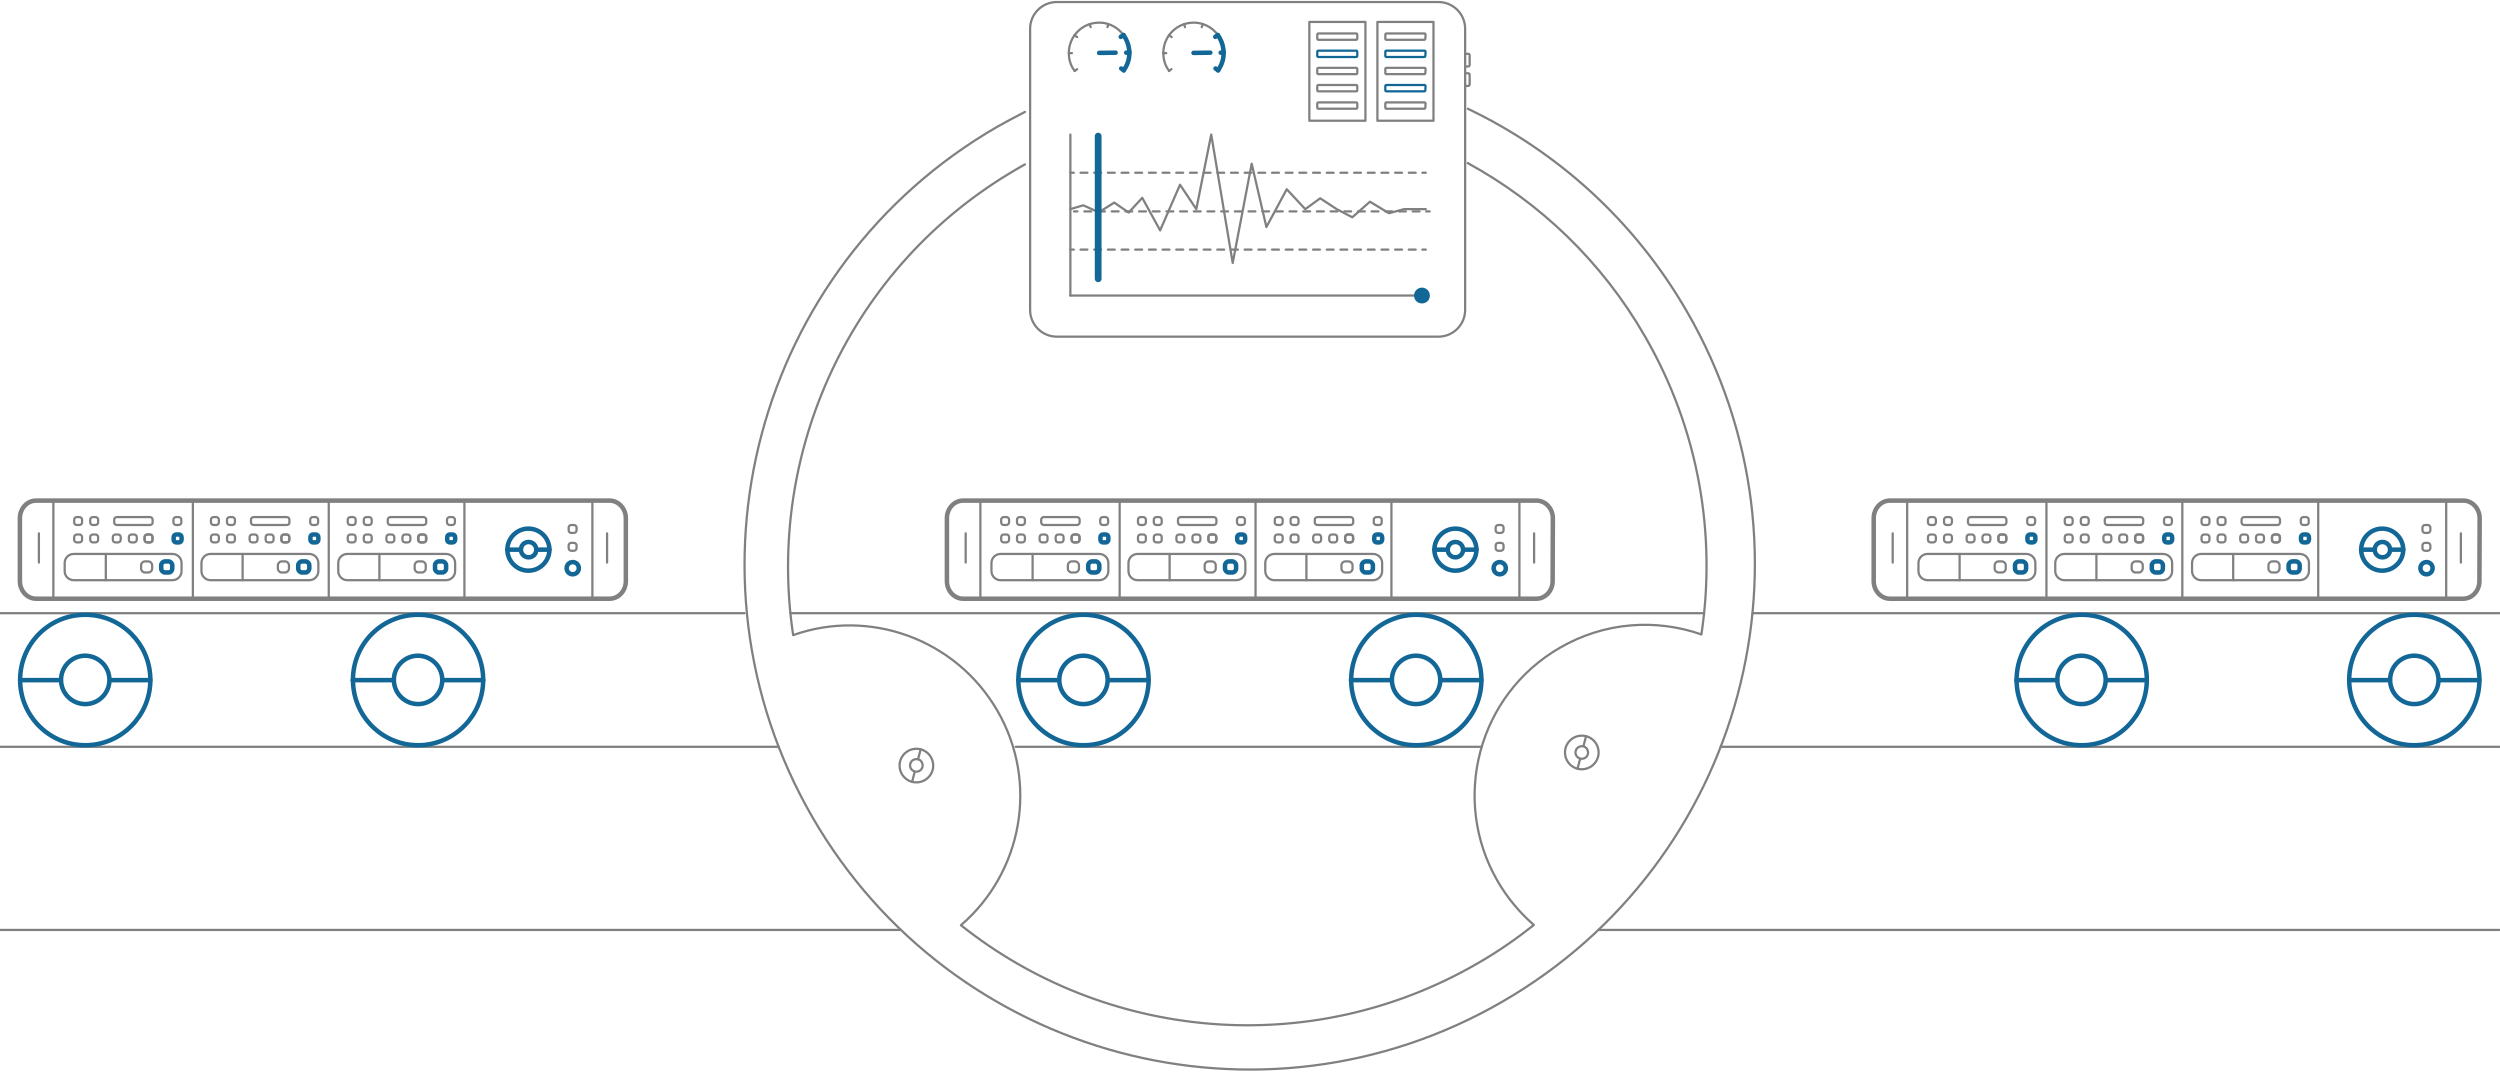 <?xml version="1.0" encoding="utf-8"?>
<!-- Generator: Adobe Illustrator 24.3.0, SVG Export Plug-In . SVG Version: 6.00 Build 0)  -->
<svg version="1.1" id="Layer_1" xmlns="http://www.w3.org/2000/svg" xmlns:xlink="http://www.w3.org/1999/xlink" x="0px" y="0px"
	 viewBox="0 0 1105.7 474" style="enable-background:new 0 0 1105.7 474;" xml:space="preserve">
<style type="text/css">
	.provisioning0{fill:none;stroke:#808080;stroke-linecap:round;stroke-linejoin:round;stroke-miterlimit:10;}
	.provisioning1{fill:none;stroke:#126797;stroke-width:2;stroke-linecap:round;stroke-linejoin:round;stroke-miterlimit:10;}
	.provisioning2{fill:none;stroke:#808080;stroke-width:2;stroke-linecap:round;stroke-linejoin:round;stroke-miterlimit:10;}
	.provisioning3{fill:none;stroke:#126797;stroke-linecap:round;stroke-linejoin:round;stroke-miterlimit:10;}
	.provisioning4{fill:none;stroke:#808080;stroke-linecap:round;stroke-linejoin:round;}
	.provisioning5{fill:none;stroke:#808080;stroke-linecap:round;stroke-linejoin:round;stroke-dasharray:3.025,3.025;}
	.provisioning6{fill:#126797;}
	.provisioning7{fill:none;stroke:#126797;stroke-width:3;stroke-linecap:round;stroke-linejoin:round;stroke-miterlimit:10;}
</style>
<path class="provisioning0" d="M775.1,271.2h330.4 M349.6,271.2h404.1 M0,271.2h329.3 M761,330.3h344.5 M449.2,330.3h206 M0,330.3h344.4
	 M707,411.3h398.5 M0,411.3h397.9"/>
<g>
	<path id="svg-concept" class="provisioning1" d="M66.5,300.7c0,15.9-12.9,28.9-28.8,28.9S8.9,316.7,8.9,300.7s12.9-28.8,28.8-28.8
		S66.5,284.8,66.5,300.7z"/>
	<path id="svg-concept" class="provisioning1" d="M48.4,300.7c0,5.9-4.8,10.7-10.7,10.7S27,306.6,27,300.7S31.8,290,37.7,290
		C43.6,290.1,48.4,294.8,48.4,300.7z M66.5,300.8H48.4 M27,300.8H8.9"/>
	
		<animateTransform  accumulate="none" additive="replace" attributeName="transform" begin="0s" calcMode="linear" dur="1s" fill="remove" from="0 37 301" repeatCount="indefinite" restart="always" to="360 38 301" type="rotate">
		</animateTransform>
</g>
<g>
	<path id="svg-concept" class="provisioning1" d="M213.7,300.7c0,15.9-12.9,28.9-28.8,28.9s-28.8-12.9-28.8-28.9s12.9-28.8,28.8-28.8
		S213.7,284.8,213.7,300.7z"/>
	<path id="svg-concept" class="provisioning1" d="M195.6,300.7c0,5.9-4.8,10.7-10.7,10.7s-10.7-4.8-10.7-10.7S179,290,184.9,290
		C190.8,290.1,195.6,294.8,195.6,300.7L195.6,300.7z M213.7,300.8h-18.1 M174.2,300.8H156"/>
	
		<animateTransform  accumulate="none" additive="replace" attributeName="transform" begin="0s" calcMode="linear" dur="1s" fill="remove" from="0 185 301" repeatCount="indefinite" restart="always" to="360 185 301" type="rotate">
		</animateTransform>
</g>
<g>
	<path id="svg-concept" class="provisioning1" d="M508,300.7c0,15.9-12.9,28.9-28.8,28.9s-28.8-12.9-28.8-28.9s12.9-28.8,28.8-28.8
		S508,284.8,508,300.7z"/>
	<path id="svg-concept" class="provisioning1" d="M489.9,300.7c0,5.9-4.8,10.7-10.7,10.7c-5.9,0-10.7-4.8-10.7-10.7s4.8-10.7,10.7-10.7
		C485.1,290.1,489.9,294.8,489.9,300.7z M508,300.8h-18.1 M468.5,300.8h-18.1"/>
	
		<animateTransform  accumulate="none" additive="replace" attributeName="transform" begin="0.5s" calcMode="linear" dur="1s" fill="remove" from="0 479 301" repeatCount="indefinite" restart="always" to="360 479 301" type="rotate">
		</animateTransform>
</g>
<g>
	<path id="svg-concept" class="provisioning1" d="M655.2,300.7c0,15.9-12.9,28.9-28.8,28.9s-28.8-12.9-28.8-28.9s12.9-28.8,28.8-28.8
		C642.2,271.9,655.2,284.8,655.2,300.7z"/>
	<path id="svg-concept" class="provisioning1" d="M637,300.7c0,5.9-4.8,10.7-10.7,10.7s-10.7-4.8-10.7-10.7s4.8-10.7,10.7-10.7
		C632.2,290.1,637,294.8,637,300.7z M655.2,300.8H637 M615.6,300.8h-18.1"/>
	
		<animateTransform  accumulate="none" additive="replace" attributeName="transform" begin="0.5s" calcMode="linear" dur="1s" fill="remove" from="0 626 301" repeatCount="indefinite" restart="always" to="360 626 301" type="rotate">
		</animateTransform>
</g>
<g>
	<path id="svg-concept" class="provisioning1" d="M949.5,300.7c0,15.9-12.9,28.9-28.8,28.9s-28.8-12.9-28.8-28.9s12.9-28.8,28.8-28.8
		S949.5,284.8,949.5,300.7z"/>
	<path id="svg-concept" class="provisioning1" d="M931.3,300.7c0,5.9-4.8,10.7-10.7,10.7s-10.7-4.8-10.7-10.7s4.8-10.7,10.7-10.7
		C926.6,290.1,931.3,294.8,931.3,300.7z M949.5,300.8h-18.2 M910,300.8h-18.2"/>
	
		<animateTransform  accumulate="none" additive="replace" attributeName="transform" begin="0.5s" calcMode="linear" dur="1s" fill="remove" from="0 921 301" repeatCount="indefinite" restart="always" to="360 921 301" type="rotate">
		</animateTransform>
</g>
<g>
	<path id="svg-concept" class="provisioning1" d="M1096.6,300.7c0,15.9-12.9,28.9-28.8,28.9s-28.8-12.9-28.8-28.9s12.9-28.8,28.8-28.8
		S1096.6,284.8,1096.6,300.7z"/>
	<path id="svg-concept" class="provisioning1" d="M1078.5,300.7c0,5.9-4.8,10.7-10.7,10.7c-5.9,0-10.7-4.8-10.7-10.7s4.8-10.7,10.7-10.7
		C1073.7,290.1,1078.5,294.8,1078.5,300.7z M1096.6,300.8h-18.1 M1057.1,300.8H1039"/>
	
		<animateTransform  accumulate="none" additive="replace" attributeName="transform" begin="0.5s" calcMode="linear" dur="1s" fill="remove" from="0 1068 301" repeatCount="indefinite" restart="always" to="360 1068 301" type="rotate">
		</animateTransform>
</g>
<g>
	<path class="provisioning2" d="M686.7,257c0,4.3-3.2,7.8-7.2,7.8H426c-4,0-7.2-3.5-7.2-7.8v-27.8c0-4.3,3.2-7.8,7.2-7.8h253.6
		c3.9,0,7.2,3.5,7.2,7.8L686.7,257L686.7,257z"/>
	<path id="svg-concept" class="provisioning1" d="M489,239.9h-1.1c-0.7,0-1.2-0.5-1.2-1.2v-1.1c0-0.7,0.5-1.2,1.2-1.2h1.1
		c0.7,0,1.2,0.5,1.2,1.2v1.1C490.2,239.4,489.7,239.9,489,239.9z M484.5,253.2H483c-0.9,0-1.7-0.8-1.7-1.7V250
		c0-0.9,0.8-1.7,1.7-1.7h1.5c0.9,0,1.7,0.8,1.7,1.7v1.5C486.2,252.4,485.4,253.2,484.5,253.2z M549.5,239.9h-1.1
		c-0.7,0-1.2-0.5-1.2-1.2v-1.1c0-0.7,0.5-1.2,1.2-1.2h1.1c0.7,0,1.2,0.5,1.2,1.2v1.1C550.8,239.4,550.2,239.9,549.5,239.9z
		 M545,253.2h-1.5c-0.9,0-1.7-0.8-1.7-1.7V250c0-0.9,0.8-1.7,1.7-1.7h1.5c0.9,0,1.7,0.8,1.7,1.7v1.5
		C546.7,252.4,545.9,253.2,545,253.2z M610,239.9h-1c-0.7,0-1.2-0.5-1.2-1.2v-1.1c0-0.7,0.5-1.2,1.2-1.2h1.1c0.7,0,1.2,0.5,1.2,1.2
		v1.1C611.3,239.4,610.7,239.9,610,239.9z M605.5,253.2H604c-0.9,0-1.7-0.8-1.7-1.7V250c0-0.9,0.8-1.7,1.7-1.7h1.5
		c0.9,0,1.7,0.8,1.7,1.7v1.5C607.2,252.4,606.4,253.2,605.5,253.2z M653,243.1c0,5.1-4.2,9.3-9.3,9.3s-9.3-4.2-9.3-9.3
		s4.2-9.3,9.3-9.3S653,238,653,243.1z"/>
	<path id="svg-concept" class="provisioning1" d="M647.1,243.1c0,1.9-1.5,3.4-3.4,3.4s-3.4-1.5-3.4-3.4s1.5-3.4,3.4-3.4
		S647.1,241.2,647.1,243.1z M653,243.1h-5.9 M640.2,243.1h-5.8"/>
	<path class="provisioning0" d="M433.6,221.4v43.3 M672,221.4v43.4 M486.2,256.6h-43.7c-2.2,0-4-1.8-4-4V249c0-2.2,1.8-4,4-4h43.7
		c2.2,0,4,1.8,4,4v3.6C490.2,254.8,488.4,256.6,486.2,256.6z M445,239.9h-1c-0.7,0-1.2-0.5-1.2-1.2v-1.1c0-0.7,0.5-1.2,1.2-1.2h1.1
		c0.7,0,1.2,0.5,1.2,1.2v1.1C446.3,239.4,445.7,239.9,445,239.9L445,239.9z M452.1,239.9H451c-0.7,0-1.2-0.5-1.2-1.2v-1.1
		c0-0.7,0.5-1.2,1.2-1.2h1.1c0.7,0,1.2,0.5,1.2,1.2v1.1C453.3,239.4,452.8,239.9,452.1,239.9z M462.1,239.9H461
		c-0.7,0-1.2-0.5-1.2-1.2v-1.1c0-0.7,0.5-1.2,1.2-1.2h1.1c0.7,0,1.2,0.5,1.2,1.2v1.1C463.3,239.4,462.8,239.9,462.1,239.9z
		 M445,232.2h-1c-0.7,0-1.2-0.5-1.2-1.2v-1.1c0-0.7,0.5-1.2,1.2-1.2h1.1c0.7,0,1.2,0.5,1.2,1.2v1.1
		C446.3,231.7,445.7,232.2,445,232.2L445,232.2z M452.1,232.2H451c-0.7,0-1.2-0.5-1.2-1.2v-1.1c0-0.7,0.5-1.2,1.2-1.2h1.1
		c0.7,0,1.2,0.5,1.2,1.2v1.1C453.3,231.7,452.8,232.2,452.1,232.2z M488.9,232.2h-1.1c-0.7,0-1.2-0.5-1.2-1.2v-1.1
		c0-0.7,0.5-1.2,1.2-1.2h1.1c0.7,0,1.2,0.5,1.2,1.2v1.1C490.2,231.7,489.6,232.2,488.9,232.2z M469.2,239.9h-1.1
		c-0.7,0-1.2-0.5-1.2-1.2v-1.1c0-0.7,0.5-1.2,1.2-1.2h1.1c0.7,0,1.2,0.5,1.2,1.2v1.1C470.4,239.4,469.9,239.9,469.2,239.9z
		 M476.2,239.9h-1.1c-0.7,0-1.2-0.5-1.2-1.2v-1.1c0-0.7,0.5-1.2,1.2-1.2h1.1c0.7,0,1.2,0.5,1.2,1.2v1.1
		C477.4,239.4,476.8,239.9,476.2,239.9z"/>
	<path class="provisioning0" d="M476.3,239.9h-1.1c-0.7,0-1.2-0.5-1.2-1.2v-1.1c0-0.7,0.5-1.2,1.2-1.2h1.1c0.7,0,1.2,0.5,1.2,1.2v1.1
		C477.5,239.4,476.9,239.9,476.3,239.9z M476.3,232.2h-14.6c-0.7,0-1.2-0.5-1.2-1.2v-1.1c0-0.7,0.5-1.2,1.2-1.2h14.6
		c0.7,0,1.2,0.5,1.2,1.2v1.1C477.5,231.7,476.9,232.2,476.3,232.2z M456.7,245v11.6 M475.5,253.2H474c-0.9,0-1.7-0.8-1.7-1.7V250
		c0-0.9,0.8-1.7,1.7-1.7h1.5c0.9,0,1.7,0.8,1.7,1.7v1.5C477.2,252.4,476.4,253.2,475.5,253.2z M546.8,256.6h-43.7c-2.2,0-4-1.8-4-4
		V249c0-2.2,1.8-4,4-4h43.7c2.2,0,4,1.8,4,4v3.6C550.8,254.8,549,256.6,546.8,256.6z M505.6,239.9h-1.1c-0.7,0-1.2-0.5-1.2-1.2v-1.1
		c0-0.7,0.5-1.2,1.2-1.2h1.1c0.7,0,1.2,0.5,1.2,1.2v1.1C506.8,239.4,506.2,239.9,505.6,239.9z M512.6,239.9h-1.1
		c-0.7,0-1.2-0.5-1.2-1.2v-1.1c0-0.7,0.5-1.2,1.2-1.2h1.1c0.7,0,1.2,0.5,1.2,1.2v1.1C513.9,239.4,513.3,239.9,512.6,239.9z
		 M522.6,239.9h-1.1c-0.7,0-1.2-0.5-1.2-1.2v-1.1c0-0.7,0.5-1.2,1.2-1.2h1.1c0.7,0,1.2,0.5,1.2,1.2v1.1
		C523.8,239.4,523.3,239.9,522.6,239.9z M505.6,232.2h-1.1c-0.7,0-1.2-0.5-1.2-1.2v-1.1c0-0.7,0.5-1.2,1.2-1.2h1.1
		c0.7,0,1.2,0.5,1.2,1.2v1.1C506.8,231.7,506.2,232.2,505.6,232.2z M512.6,232.2h-1.1c-0.7,0-1.2-0.5-1.2-1.2v-1.1
		c0-0.7,0.5-1.2,1.2-1.2h1.1c0.7,0,1.2,0.5,1.2,1.2v1.1C513.9,231.7,513.3,232.2,512.6,232.2z M549.4,232.2h-1.1
		c-0.7,0-1.2-0.5-1.2-1.2v-1.1c0-0.7,0.5-1.2,1.2-1.2h1.1c0.7,0,1.2,0.5,1.2,1.2v1.1C550.7,231.7,550.1,232.2,549.4,232.2z
		 M529.7,239.9h-1.1c-0.7,0-1.2-0.5-1.2-1.2v-1.1c0-0.7,0.5-1.2,1.2-1.2h1.1c0.7,0,1.2,0.5,1.2,1.2v1.1
		C530.9,239.4,530.4,239.9,529.7,239.9z M536.7,239.9h-1.1c-0.7,0-1.2-0.5-1.2-1.2v-1.1c0-0.7,0.5-1.2,1.2-1.2h1.1
		c0.7,0,1.2,0.5,1.2,1.2v1.1C537.9,239.4,537.3,239.9,536.7,239.9z"/>
	<path class="provisioning0" d="M536.8,239.9h-1.1c-0.7,0-1.2-0.5-1.2-1.2v-1.1c0-0.7,0.5-1.2,1.2-1.2h1.1c0.7,0,1.2,0.5,1.2,1.2v1.1
		C538,239.4,537.5,239.9,536.8,239.9z M536.8,232.2h-14.6c-0.7,0-1.2-0.5-1.2-1.2v-1.1c0-0.7,0.5-1.2,1.2-1.2h14.6
		c0.7,0,1.2,0.5,1.2,1.2v1.1C538,231.7,537.5,232.2,536.8,232.2z M517.3,245v11.6 M536,253.2h-1.5c-0.9,0-1.7-0.8-1.7-1.7V250
		c0-0.9,0.8-1.7,1.7-1.7h1.5c0.9,0,1.7,0.8,1.7,1.7v1.5C537.7,252.4,536.9,253.2,536,253.2z M607.3,256.6h-43.7c-2.2,0-4-1.8-4-4
		V249c0-2.2,1.8-4,4-4h43.7c2.2,0,4,1.8,4,4v3.6C611.3,254.8,609.5,256.6,607.3,256.6z M566.1,239.9H565c-0.7,0-1.2-0.5-1.2-1.2
		v-1.1c0-0.7,0.5-1.2,1.2-1.2h1.1c0.7,0,1.2,0.5,1.2,1.2v1.1C567.3,239.4,566.7,239.9,566.1,239.9z M573.1,239.9H572
		c-0.7,0-1.2-0.5-1.2-1.2v-1.1c0-0.7,0.5-1.2,1.2-1.2h1.1c0.7,0,1.2,0.5,1.2,1.2v1.1C574.4,239.4,573.8,239.9,573.1,239.9z
		 M583.1,239.9H582c-0.7,0-1.2-0.5-1.2-1.2v-1.1c0-0.7,0.5-1.2,1.2-1.2h1.1c0.7,0,1.2,0.5,1.2,1.2v1.1
		C584.3,239.4,583.8,239.9,583.1,239.9z M566.1,232.2H565c-0.7,0-1.2-0.5-1.2-1.2v-1.1c0-0.7,0.5-1.2,1.2-1.2h1.1
		c0.7,0,1.2,0.5,1.2,1.2v1.1C567.3,231.7,566.7,232.2,566.1,232.2z M573.1,232.2H572c-0.7,0-1.2-0.5-1.2-1.2v-1.1
		c0-0.7,0.5-1.2,1.2-1.2h1.1c0.7,0,1.2,0.5,1.2,1.2v1.1C574.4,231.7,573.8,232.2,573.1,232.2z M609.9,232.2h-1.1
		c-0.7,0-1.2-0.5-1.2-1.2v-1.1c0-0.7,0.5-1.2,1.2-1.2h1.1c0.7,0,1.2,0.5,1.2,1.2v1.1C611.2,231.7,610.6,232.2,609.9,232.2z
		 M590.2,239.9h-1.1c-0.7,0-1.2-0.5-1.2-1.2v-1.1c0-0.7,0.5-1.2,1.2-1.2h1.1c0.7,0,1.2,0.5,1.2,1.2v1.1
		C591.4,239.4,590.9,239.9,590.2,239.9z M597.2,239.9h-1.1c-0.7,0-1.2-0.5-1.2-1.2v-1.1c0-0.7,0.5-1.2,1.2-1.2h1.1
		c0.7,0,1.2,0.5,1.2,1.2v1.1C598.4,239.4,597.8,239.9,597.2,239.9z"/>
	<path class="provisioning0" d="M597.3,239.9h-1.1c-0.7,0-1.2-0.5-1.2-1.2v-1.1c0-0.7,0.5-1.2,1.2-1.2h1.1c0.7,0,1.2,0.5,1.2,1.2v1.1
		C598.5,239.4,598,239.9,597.3,239.9z"/>
	<path id="svg-concept" class="provisioning1" d="M666,251.3c0,1.5-1.2,2.7-2.7,2.7s-2.7-1.2-2.7-2.7s1.2-2.7,2.7-2.7
		C664.7,248.6,666,249.8,666,251.3z"/>
	<path class="provisioning0" d="M663.8,243.6h-1.1c-0.7,0-1.2-0.5-1.2-1.2v-1.1c0-0.7,0.5-1.2,1.2-1.2h1.1c0.7,0,1.2,0.5,1.2,1.2v1.1
		C665,243,664.4,243.6,663.8,243.6z M663.8,235.7h-1.1c-0.7,0-1.2-0.5-1.2-1.2v-1.1c0-0.7,0.5-1.2,1.2-1.2h1.1
		c0.7,0,1.2,0.5,1.2,1.2v1.1C665,235.2,664.4,235.7,663.8,235.7z M597.3,232.2h-14.6c-0.7,0-1.2-0.5-1.2-1.2v-1.1
		c0-0.7,0.5-1.2,1.2-1.2h14.6c0.7,0,1.2,0.5,1.2,1.2v1.1C598.5,231.7,598,232.2,597.3,232.2z M577.8,245v11.6 M596.5,253.2H595
		c-0.9,0-1.7-0.8-1.7-1.7V250c0-0.9,0.8-1.7,1.7-1.7h1.5c0.9,0,1.7,0.8,1.7,1.7v1.5C598.2,252.4,597.4,253.2,596.5,253.2z
		 M495.2,221.4v43.4 M427.1,235.9v12.9 M678.5,235.9v12.9 M555.3,221.4v43.4 M615.4,221.4v43.4"/>
	<g>
		<path class="provisioning2" d="M1096.6,257c0,4.3-3.2,7.8-7.2,7.8H835.9c-4,0-7.2-3.5-7.2-7.8v-27.8c0-4.3,3.2-7.8,7.2-7.8h253.6
			c3.9,0,7.2,3.5,7.2,7.8L1096.6,257L1096.6,257z"/>
		<path id="svg-concept" class="provisioning1" d="M899,239.9h-1.1c-0.7,0-1.2-0.5-1.2-1.2v-1.1c0-0.7,0.5-1.2,1.2-1.2h1.1
			c0.7,0,1.2,0.5,1.2,1.2v1.1C900.2,239.4,899.6,239.9,899,239.9z M894.4,253.2h-1.5c-0.9,0-1.7-0.8-1.7-1.7V250
			c0-0.9,0.8-1.7,1.7-1.7h1.5c0.9,0,1.7,0.8,1.7,1.7v1.5C896.1,252.4,895.4,253.2,894.4,253.2z M959.5,239.9h-1.1
			c-0.7,0-1.2-0.5-1.2-1.2v-1.1c0-0.7,0.5-1.2,1.2-1.2h1.1c0.7,0,1.2,0.5,1.2,1.2v1.1C960.7,239.4,960.1,239.9,959.5,239.9z
			 M954.9,253.2h-1.5c-0.9,0-1.7-0.8-1.7-1.7V250c0-0.9,0.8-1.7,1.7-1.7h1.5c0.9,0,1.7,0.8,1.7,1.7v1.5
			C956.6,252.4,955.9,253.2,954.9,253.2z M1020,239.9h-1.1c-0.7,0-1.2-0.5-1.2-1.2v-1.1c0-0.7,0.5-1.2,1.2-1.2h1.1
			c0.7,0,1.2,0.5,1.2,1.2v1.1C1021.2,239.4,1020.7,239.9,1020,239.9z M1015.4,253.2h-1.5c-0.9,0-1.7-0.8-1.7-1.7V250
			c0-0.9,0.8-1.7,1.7-1.7h1.5c0.9,0,1.7,0.8,1.7,1.7v1.5C1017.1,252.4,1016.4,253.2,1015.4,253.2z M1062.9,243.1
			c0,5.1-4.2,9.3-9.3,9.3c-5.1,0-9.3-4.2-9.3-9.3s4.2-9.3,9.3-9.3C1058.7,233.8,1062.9,238,1062.9,243.1z"/>
		<path id="svg-concept" class="provisioning1" d="M1057.1,243.1c0,1.9-1.5,3.4-3.4,3.4s-3.4-1.5-3.4-3.4s1.5-3.4,3.4-3.4
			C1055.5,239.7,1057.1,241.2,1057.1,243.1z M1062.9,243.1h-5.8 M1050.2,243.1h-5.9"/>
		<path class="provisioning0" d="M843.5,221.4v43.3 M1081.9,221.4v43.4 M896.2,256.6h-43.7c-2.2,0-4-1.8-4-4V249c0-2.2,1.8-4,4-4h43.7
			c2.2,0,4,1.8,4,4v3.6C900.2,254.8,898.4,256.6,896.2,256.6z M855,239.9h-1.1c-0.7,0-1.2-0.5-1.2-1.2v-1.1c0-0.7,0.5-1.2,1.2-1.2
			h1.1c0.7,0,1.2,0.5,1.2,1.2v1.1C856.2,239.4,855.7,239.9,855,239.9z M862.1,239.9H861c-0.7,0-1.2-0.5-1.2-1.2v-1.1
			c0-0.7,0.5-1.2,1.2-1.2h1.1c0.7,0,1.2,0.5,1.2,1.2v1.1C863.3,239.4,862.7,239.9,862.1,239.9z M872,239.9h-1
			c-0.7,0-1.2-0.5-1.2-1.2v-1.1c0-0.7,0.5-1.2,1.2-1.2h1.1c0.7,0,1.2,0.5,1.2,1.2v1.1C873.3,239.4,872.7,239.9,872,239.9z
			 M855,232.2h-1.1c-0.7,0-1.2-0.5-1.2-1.2v-1.1c0-0.7,0.5-1.2,1.2-1.2h1.1c0.7,0,1.2,0.5,1.2,1.2v1.1
			C856.2,231.7,855.7,232.2,855,232.2z M862.1,232.2H861c-0.7,0-1.2-0.5-1.2-1.2v-1.1c0-0.7,0.5-1.2,1.2-1.2h1.1
			c0.7,0,1.2,0.5,1.2,1.2v1.1C863.3,231.7,862.7,232.2,862.1,232.2z M898.9,232.2h-1.1c-0.7,0-1.2-0.5-1.2-1.2v-1.1
			c0-0.7,0.5-1.2,1.2-1.2h1.1c0.7,0,1.2,0.5,1.2,1.2v1.1C900.1,231.7,899.5,232.2,898.9,232.2z M879.1,239.9H878
			c-0.7,0-1.2-0.5-1.2-1.2v-1.1c0-0.7,0.5-1.2,1.2-1.2h1.1c0.7,0,1.2,0.5,1.2,1.2v1.1C880.3,239.4,879.8,239.9,879.1,239.9z
			 M886.1,239.9H885c-0.7,0-1.2-0.5-1.2-1.2v-1.1c0-0.7,0.5-1.2,1.2-1.2h1.1c0.7,0,1.2,0.5,1.2,1.2v1.1
			C887.3,239.4,886.8,239.9,886.1,239.9z"/>
		<path class="provisioning0" d="M886.2,239.9h-1.1c-0.7,0-1.2-0.5-1.2-1.2v-1.1c0-0.7,0.5-1.2,1.2-1.2h1.1c0.7,0,1.2,0.5,1.2,1.2v1.1
			C887.4,239.4,886.9,239.9,886.2,239.9z M886.2,232.2h-14.6c-0.7,0-1.2-0.5-1.2-1.2v-1.1c0-0.7,0.5-1.2,1.2-1.2h14.6
			c0.7,0,1.2,0.5,1.2,1.2v1.1C887.4,231.7,886.9,232.2,886.2,232.2z M866.7,245v11.6 M885.4,253.2h-1.5c-0.9,0-1.7-0.8-1.7-1.7V250
			c0-0.9,0.8-1.7,1.7-1.7h1.5c0.9,0,1.7,0.8,1.7,1.7v1.5C887.1,252.4,886.4,253.2,885.4,253.2z M956.7,256.6H913c-2.2,0-4-1.8-4-4
			V249c0-2.2,1.8-4,4-4h43.7c2.2,0,4,1.8,4,4v3.6C960.7,254.8,958.9,256.6,956.7,256.6z M915.5,239.9h-1.1c-0.7,0-1.2-0.5-1.2-1.2
			v-1.1c0-0.7,0.5-1.2,1.2-1.2h1.1c0.7,0,1.2,0.5,1.2,1.2v1.1C916.7,239.4,916.2,239.9,915.5,239.9z M922.6,239.9h-1.1
			c-0.7,0-1.2-0.5-1.2-1.2v-1.1c0-0.7,0.5-1.2,1.2-1.2h1.1c0.7,0,1.2,0.5,1.2,1.2v1.1C923.8,239.4,923.2,239.9,922.6,239.9z
			 M932.6,239.9h-1.1c-0.7,0-1.2-0.5-1.2-1.2v-1.1c0-0.7,0.5-1.2,1.2-1.2h1.1c0.7,0,1.2,0.5,1.2,1.2v1.1
			C933.8,239.4,933.2,239.9,932.6,239.9z M915.5,232.2h-1.1c-0.7,0-1.2-0.5-1.2-1.2v-1.1c0-0.7,0.5-1.2,1.2-1.2h1.1
			c0.7,0,1.2,0.5,1.2,1.2v1.1C916.7,231.7,916.2,232.2,915.5,232.2z M922.6,232.2h-1.1c-0.7,0-1.2-0.5-1.2-1.2v-1.1
			c0-0.7,0.5-1.2,1.2-1.2h1.1c0.7,0,1.2,0.5,1.2,1.2v1.1C923.8,231.7,923.2,232.2,922.6,232.2z M959.4,232.2h-1.1
			c-0.7,0-1.2-0.5-1.2-1.2v-1.1c0-0.7,0.5-1.2,1.2-1.2h1.1c0.7,0,1.2,0.5,1.2,1.2v1.1C960.6,231.7,960,232.2,959.4,232.2z
			 M939.6,239.9h-1.1c-0.7,0-1.2-0.5-1.2-1.2v-1.1c0-0.7,0.5-1.2,1.2-1.2h1.1c0.7,0,1.2,0.5,1.2,1.2v1.1
			C940.9,239.4,940.3,239.9,939.6,239.9z M946.6,239.9h-1.1c-0.7,0-1.2-0.5-1.2-1.2v-1.1c0-0.7,0.5-1.2,1.2-1.2h1.1
			c0.7,0,1.2,0.5,1.2,1.2v1.1C947.8,239.4,947.3,239.9,946.6,239.9z"/>
		<path class="provisioning0" d="M946.7,239.9h-1.1c-0.7,0-1.2-0.5-1.2-1.2v-1.1c0-0.7,0.5-1.2,1.2-1.2h1.1c0.7,0,1.2,0.5,1.2,1.2v1.1
			C947.9,239.4,947.4,239.9,946.7,239.9z M946.7,232.2h-14.6c-0.7,0-1.2-0.5-1.2-1.2v-1.1c0-0.7,0.5-1.2,1.2-1.2h14.6
			c0.7,0,1.2,0.5,1.2,1.2v1.1C947.9,231.7,947.4,232.2,946.7,232.2z M927.2,245v11.6 M946,253.2h-1.5c-0.9,0-1.7-0.8-1.7-1.7V250
			c0-0.9,0.8-1.7,1.7-1.7h1.5c0.9,0,1.7,0.8,1.7,1.7v1.5C947.6,252.4,946.9,253.2,946,253.2z M1017.2,256.6h-43.7c-2.2,0-4-1.8-4-4
			V249c0-2.2,1.8-4,4-4h43.7c2.2,0,4,1.8,4,4v3.6C1021.2,254.8,1019.4,256.6,1017.2,256.6z M976,239.9h-1.1c-0.7,0-1.2-0.5-1.2-1.2
			v-1.1c0-0.7,0.5-1.2,1.2-1.2h1.1c0.7,0,1.2,0.5,1.2,1.2v1.1C977.2,239.4,976.7,239.9,976,239.9z M983.1,239.9H982
			c-0.7,0-1.2-0.5-1.2-1.2v-1.1c0-0.7,0.5-1.2,1.2-1.2h1.1c0.7,0,1.2,0.5,1.2,1.2v1.1C984.3,239.4,983.8,239.9,983.1,239.9z
			 M993.1,239.9H992c-0.7,0-1.2-0.5-1.2-1.2v-1.1c0-0.7,0.5-1.2,1.2-1.2h1.1c0.7,0,1.2,0.5,1.2,1.2v1.1
			C994.3,239.4,993.7,239.9,993.1,239.9z M976,232.2h-1.1c-0.7,0-1.2-0.5-1.2-1.2v-1.1c0-0.7,0.5-1.2,1.2-1.2h1.1
			c0.7,0,1.2,0.5,1.2,1.2v1.1C977.2,231.7,976.7,232.2,976,232.2z M983.1,232.2H982c-0.7,0-1.2-0.5-1.2-1.2v-1.1
			c0-0.7,0.5-1.2,1.2-1.2h1.1c0.7,0,1.2,0.5,1.2,1.2v1.1C984.3,231.7,983.8,232.2,983.1,232.2z M1019.9,232.2h-1.1
			c-0.7,0-1.2-0.5-1.2-1.2v-1.1c0-0.7,0.5-1.2,1.2-1.2h1.1c0.7,0,1.2,0.5,1.2,1.2v1.1C1021.1,231.7,1020.6,232.2,1019.9,232.2z
			 M1000.1,239.9H999c-0.7,0-1.2-0.5-1.2-1.2v-1.1c0-0.7,0.5-1.2,1.2-1.2h1.1c0.7,0,1.2,0.5,1.2,1.2v1.1
			C1001.4,239.4,1000.8,239.9,1000.1,239.9z M1007.1,239.9h-1.1c-0.7,0-1.2-0.5-1.2-1.2v-1.1c0-0.7,0.5-1.2,1.2-1.2h1.1
			c0.7,0,1.2,0.5,1.2,1.2v1.1C1008.3,239.4,1007.8,239.9,1007.1,239.9z"/>
		<path class="provisioning0" d="M1007.2,239.9h-1.1c-0.7,0-1.2-0.5-1.2-1.2v-1.1c0-0.7,0.5-1.2,1.2-1.2h1.1c0.7,0,1.2,0.5,1.2,1.2v1.1
			C1008.4,239.4,1007.9,239.9,1007.2,239.9z"/>
		<path id="svg-concept" class="provisioning1" d="M1075.9,251.3c0,1.5-1.2,2.7-2.7,2.7s-2.7-1.2-2.7-2.7s1.2-2.7,2.7-2.7
			S1075.9,249.8,1075.9,251.3z"/>
		<path class="provisioning0" d="M1073.7,243.6h-1.1c-0.7,0-1.2-0.5-1.2-1.2v-1.1c0-0.7,0.5-1.2,1.2-1.2h1.1c0.7,0,1.2,0.5,1.2,1.2v1.1
			C1074.9,243,1074.4,243.6,1073.7,243.6z M1073.7,235.7h-1.1c-0.7,0-1.2-0.5-1.2-1.2v-1.1c0-0.7,0.5-1.2,1.2-1.2h1.1
			c0.7,0,1.2,0.5,1.2,1.2v1.1C1074.9,235.2,1074.4,235.7,1073.7,235.7z M1007.2,232.2h-14.6c-0.7,0-1.2-0.5-1.2-1.2v-1.1
			c0-0.7,0.5-1.2,1.2-1.2h14.6c0.7,0,1.2,0.5,1.2,1.2v1.1C1008.4,231.7,1007.9,232.2,1007.2,232.2z M987.7,245v11.6 M1006.5,253.2
			h-1.5c-0.9,0-1.7-0.8-1.7-1.7V250c0-0.9,0.8-1.7,1.7-1.7h1.5c0.9,0,1.7,0.8,1.7,1.7v1.5C1008.1,252.4,1007.4,253.2,1006.5,253.2z
			 M905.1,221.4v43.4 M837.1,235.9v12.9 M1088.4,235.9v12.9 M965.2,221.4v43.4 M1025.3,221.4v43.4"/>
	</g>
	<g>
		<path class="provisioning2" d="M276.8,257c0,4.3-3.2,7.8-7.2,7.8H16c-4,0-7.2-3.5-7.2-7.8v-27.8c0-4.3,3.2-7.8,7.2-7.8h253.6
			c3.9,0,7.2,3.5,7.2,7.8L276.8,257L276.8,257z"/>
		<path id="svg-concept" class="provisioning1" d="M79.1,239.9H78c-0.7,0-1.2-0.5-1.2-1.2v-1.1c0-0.7,0.5-1.2,1.2-1.2h1.1
			c0.7,0,1.2,0.5,1.2,1.2v1.1C80.3,239.4,79.8,239.9,79.1,239.9z M74.6,253.2H73c-0.9,0-1.7-0.8-1.7-1.7V250c0-0.9,0.8-1.7,1.7-1.7
			h1.5c0.9,0,1.7,0.8,1.7,1.7v1.5C76.2,252.4,75.5,253.2,74.6,253.2z M139.6,239.9h-1.1c-0.7,0-1.2-0.5-1.2-1.2v-1.1
			c0-0.7,0.5-1.2,1.2-1.2h1.1c0.7,0,1.2,0.5,1.2,1.2v1.1C140.8,239.4,140.3,239.9,139.6,239.9z M135.1,253.2h-1.5
			c-0.9,0-1.7-0.8-1.7-1.7V250c0-0.9,0.8-1.7,1.7-1.7h1.5c0.9,0,1.7,0.8,1.7,1.7v1.5C136.7,252.4,136,253.2,135.1,253.2z
			 M200.1,239.9H199c-0.7,0-1.2-0.5-1.2-1.2v-1.1c0-0.7,0.5-1.2,1.2-1.2h1.1c0.7,0,1.2,0.5,1.2,1.2v1.1
			C201.3,239.4,200.8,239.9,200.1,239.9z M195.6,253.2h-1.5c-0.9,0-1.7-0.8-1.7-1.7V250c0-0.9,0.8-1.7,1.7-1.7h1.5
			c0.9,0,1.7,0.8,1.7,1.7v1.5C197.3,252.4,196.5,253.2,195.6,253.2z M243,243.1c0,5.1-4.2,9.3-9.3,9.3s-9.3-4.2-9.3-9.3
			s4.2-9.3,9.3-9.3C238.9,233.8,243,238,243,243.1z"/>
		<path id="svg-concept" class="provisioning1" d="M237.2,243.1c0,1.9-1.5,3.4-3.4,3.4s-3.4-1.5-3.4-3.4s1.5-3.4,3.4-3.4
			C235.6,239.7,237.2,241.2,237.2,243.1z M243,243.1h-5.8 M230.3,243.1h-5.9"/>
		<path class="provisioning0" d="M23.6,221.4v43.3 M262,221.4v43.4 M76.3,256.6H32.6c-2.2,0-4-1.8-4-4V249c0-2.2,1.8-4,4-4h43.7
			c2.2,0,4,1.8,4,4v3.6C80.3,254.8,78.5,256.6,76.3,256.6z M35.1,239.9H34c-0.7,0-1.2-0.5-1.2-1.2v-1.1c0-0.7,0.5-1.2,1.2-1.2h1.1
			c0.7,0,1.2,0.5,1.2,1.2v1.1C36.3,239.4,35.8,239.9,35.1,239.9z M42.2,239.9h-1.1c-0.7,0-1.2-0.5-1.2-1.2v-1.1
			c0-0.7,0.5-1.2,1.2-1.2h1.1c0.7,0,1.2,0.5,1.2,1.2v1.1C43.4,239.4,42.9,239.9,42.2,239.9z M52.2,239.9h-1.1
			c-0.7,0-1.2-0.5-1.2-1.2v-1.1c0-0.7,0.5-1.2,1.2-1.2h1.1c0.7,0,1.2,0.5,1.2,1.2v1.1C53.4,239.4,52.8,239.9,52.2,239.9z
			 M35.1,232.2H34c-0.7,0-1.2-0.5-1.2-1.2v-1.1c0-0.7,0.5-1.2,1.2-1.2h1.1c0.7,0,1.2,0.5,1.2,1.2v1.1
			C36.3,231.7,35.8,232.2,35.1,232.2z M42.2,232.2h-1.1c-0.7,0-1.2-0.5-1.2-1.2v-1.1c0-0.7,0.5-1.2,1.2-1.2h1.1
			c0.7,0,1.2,0.5,1.2,1.2v1.1C43.4,231.7,42.9,232.2,42.2,232.2z M79,232.2h-1.1c-0.7,0-1.2-0.5-1.2-1.2v-1.1c0-0.7,0.5-1.2,1.2-1.2
			H79c0.7,0,1.2,0.5,1.2,1.2v1.1C80.2,231.7,79.7,232.2,79,232.2z M59.3,239.9h-1.1c-0.7,0-1.2-0.5-1.2-1.2v-1.1
			c0-0.7,0.5-1.2,1.2-1.2h1.1c0.7,0,1.2,0.5,1.2,1.2v1.1C60.5,239.4,59.9,239.9,59.3,239.9z M66.2,239.9h-1.1
			c-0.7,0-1.2-0.5-1.2-1.2v-1.1c0-0.7,0.5-1.2,1.2-1.2h1.1c0.7,0,1.2,0.5,1.2,1.2v1.1C67.4,239.4,66.9,239.9,66.2,239.9z"/>
		<path class="provisioning0" d="M66.3,239.9h-1.1c-0.7,0-1.2-0.5-1.2-1.2v-1.1c0-0.7,0.5-1.2,1.2-1.2h1.1c0.7,0,1.2,0.5,1.2,1.2v1.1
			C67.6,239.4,67,239.9,66.3,239.9z M66.3,232.2H51.7c-0.7,0-1.2-0.5-1.2-1.2v-1.1c0-0.7,0.5-1.2,1.2-1.2h14.6
			c0.7,0,1.2,0.5,1.2,1.2v1.1C67.6,231.7,67,232.2,66.3,232.2z M46.8,245v11.6 M65.6,253.2h-1.5c-0.9,0-1.7-0.8-1.7-1.7V250
			c0-0.9,0.8-1.7,1.7-1.7h1.5c0.9,0,1.7,0.8,1.7,1.7v1.5C67.3,252.4,66.5,253.2,65.6,253.2z M136.8,256.6H93.1c-2.2,0-4-1.8-4-4V249
			c0-2.2,1.8-4,4-4h43.7c2.2,0,4,1.8,4,4v3.6C140.8,254.8,139,256.6,136.8,256.6z M95.6,239.9h-1.1c-0.7,0-1.2-0.5-1.2-1.2v-1.1
			c0-0.7,0.5-1.2,1.2-1.2h1.1c0.7,0,1.2,0.5,1.2,1.2v1.1C96.8,239.4,96.3,239.9,95.6,239.9z M102.7,239.9h-1.1
			c-0.7,0-1.2-0.5-1.2-1.2v-1.1c0-0.7,0.5-1.2,1.2-1.2h1.1c0.7,0,1.2,0.5,1.2,1.2v1.1C103.9,239.4,103.4,239.9,102.7,239.9z
			 M112.7,239.9h-1.1c-0.7,0-1.2-0.5-1.2-1.2v-1.1c0-0.7,0.5-1.2,1.2-1.2h1.1c0.7,0,1.2,0.5,1.2,1.2v1.1
			C113.9,239.4,113.3,239.9,112.7,239.9z M95.6,232.2h-1.1c-0.7,0-1.2-0.5-1.2-1.2v-1.1c0-0.7,0.5-1.2,1.2-1.2h1.1
			c0.7,0,1.2,0.5,1.2,1.2v1.1C96.8,231.7,96.3,232.2,95.6,232.2z M102.7,232.2h-1.1c-0.7,0-1.2-0.5-1.2-1.2v-1.1
			c0-0.7,0.5-1.2,1.2-1.2h1.1c0.7,0,1.2,0.5,1.2,1.2v1.1C103.9,231.7,103.4,232.2,102.7,232.2z M139.5,232.2h-1.1
			c-0.7,0-1.2-0.5-1.2-1.2v-1.1c0-0.7,0.5-1.2,1.2-1.2h1.1c0.7,0,1.2,0.5,1.2,1.2v1.1C140.7,231.7,140.2,232.2,139.5,232.2z
			 M119.8,239.9h-1.1c-0.7,0-1.2-0.5-1.2-1.2v-1.1c0-0.7,0.5-1.2,1.2-1.2h1.1c0.7,0,1.2,0.5,1.2,1.2v1.1
			C121,239.4,120.4,239.9,119.8,239.9z M126.7,239.9h-1.1c-0.7,0-1.2-0.5-1.2-1.2v-1.1c0-0.7,0.5-1.2,1.2-1.2h1.1
			c0.7,0,1.2,0.5,1.2,1.2v1.1C127.9,239.4,127.4,239.9,126.7,239.9z"/>
		<path class="provisioning0" d="M126.8,239.9h-1.1c-0.7,0-1.2-0.5-1.2-1.2v-1.1c0-0.7,0.5-1.2,1.2-1.2h1.1c0.7,0,1.2,0.5,1.2,1.2v1.1
			C128.1,239.4,127.5,239.9,126.8,239.9z M126.8,232.2h-14.6c-0.7,0-1.2-0.5-1.2-1.2v-1.1c0-0.7,0.5-1.2,1.2-1.2h14.6
			c0.7,0,1.2,0.5,1.2,1.2v1.1C128.1,231.7,127.5,232.2,126.8,232.2z M107.3,245v11.6 M126.1,253.2h-1.5c-0.9,0-1.7-0.8-1.7-1.7V250
			c0-0.9,0.8-1.7,1.7-1.7h1.5c0.9,0,1.7,0.8,1.7,1.7v1.5C127.8,252.4,127,253.2,126.1,253.2z M197.3,256.6h-43.7c-2.2,0-4-1.8-4-4
			V249c0-2.2,1.8-4,4-4h43.7c2.2,0,4,1.8,4,4v3.6C201.3,254.8,199.5,256.6,197.3,256.6z M156.1,239.9H155c-0.7,0-1.2-0.5-1.2-1.2
			v-1.1c0-0.7,0.5-1.2,1.2-1.2h1.1c0.7,0,1.2,0.5,1.2,1.2v1.1C157.3,239.4,156.8,239.9,156.1,239.9z M163.2,239.9h-1.1
			c-0.7,0-1.2-0.5-1.2-1.2v-1.1c0-0.7,0.5-1.2,1.2-1.2h1.1c0.7,0,1.2,0.5,1.2,1.2v1.1C164.4,239.4,163.9,239.9,163.2,239.9z
			 M173.2,239.9h-1.1c-0.7,0-1.2-0.5-1.2-1.2v-1.1c0-0.7,0.5-1.2,1.2-1.2h1.1c0.7,0,1.2,0.5,1.2,1.2v1.1
			C174.4,239.4,173.9,239.9,173.2,239.9z M156.1,232.2H155c-0.7,0-1.2-0.5-1.2-1.2v-1.1c0-0.7,0.5-1.2,1.2-1.2h1.1
			c0.7,0,1.2,0.5,1.2,1.2v1.1C157.3,231.7,156.8,232.2,156.1,232.2z M163.2,232.2h-1.1c-0.7,0-1.2-0.5-1.2-1.2v-1.1
			c0-0.7,0.5-1.2,1.2-1.2h1.1c0.7,0,1.2,0.5,1.2,1.2v1.1C164.4,231.7,163.9,232.2,163.2,232.2z M200,232.2h-1.1
			c-0.7,0-1.2-0.5-1.2-1.2v-1.1c0-0.7,0.5-1.2,1.2-1.2h1.1c0.7,0,1.2,0.5,1.2,1.2v1.1C201.2,231.7,200.7,232.2,200,232.2z
			 M180.3,239.9h-1.1c-0.7,0-1.2-0.5-1.2-1.2v-1.1c0-0.7,0.5-1.2,1.2-1.2h1.1c0.7,0,1.2,0.5,1.2,1.2v1.1
			C181.5,239.4,180.9,239.9,180.3,239.9z M187.2,239.9h-1.1c-0.7,0-1.2-0.5-1.2-1.2v-1.1c0-0.7,0.5-1.2,1.2-1.2h1.1
			c0.7,0,1.2,0.5,1.2,1.2v1.1C188.5,239.4,187.9,239.9,187.2,239.9z"/>
		<path class="provisioning0" d="M187.4,239.9h-1.1c-0.7,0-1.2-0.5-1.2-1.2v-1.1c0-0.7,0.5-1.2,1.2-1.2h1.1c0.7,0,1.2,0.5,1.2,1.2v1.1
			C188.6,239.4,188,239.9,187.4,239.9z"/>
		<path id="svg-concept" class="provisioning1" d="M256,251.3c0,1.5-1.2,2.7-2.7,2.7s-2.7-1.2-2.7-2.7s1.2-2.7,2.7-2.7
			S256,249.8,256,251.3z"/>
		<path class="provisioning0" d="M253.8,243.6h-1.1c-0.7,0-1.2-0.5-1.2-1.2v-1.1c0-0.7,0.5-1.2,1.2-1.2h1.1c0.7,0,1.2,0.5,1.2,1.2v1.1
			C255,243,254.5,243.6,253.8,243.6z M253.8,235.7h-1.1c-0.7,0-1.2-0.5-1.2-1.2v-1.1c0-0.7,0.5-1.2,1.2-1.2h1.1
			c0.7,0,1.2,0.5,1.2,1.2v1.1C255,235.2,254.5,235.7,253.8,235.7z M187.3,232.2h-14.6c-0.7,0-1.2-0.5-1.2-1.2v-1.1
			c0-0.7,0.5-1.2,1.2-1.2h14.6c0.7,0,1.2,0.5,1.2,1.2v1.1C188.6,231.7,188,232.2,187.3,232.2z M167.8,245v11.6 M186.6,253.2h-1.5
			c-0.9,0-1.7-0.8-1.7-1.7V250c0-0.9,0.8-1.7,1.7-1.7h1.5c0.9,0,1.7,0.8,1.7,1.7v1.5C188.3,252.4,187.5,253.2,186.6,253.2z
			 M85.3,221.4v43.4 M17.2,235.9v12.9 M268.5,235.9v12.9 M145.4,221.4v43.4 M205.4,221.4v43.4"/>
	</g>
	
		<animateMotion  accumulate="none" additive="replace" begin="0s" calcMode="paced" dur="5s" fill="freeze" path="M0, 0 1440 0" restart="always">
		</animateMotion>
	
		<animateMotion  accumulate="none" additive="replace" begin="6s" calcMode="paced" dur="6s" fill="remove" path="M-1000, 0 1440 0" repeatCount="indefinite" restart="always">
		</animateMotion>
</g>
<g>
	<path class="provisioning0" d="M453.3,49.5c-4.1,2.1-8.2,4.3-12.3,6.6c-106.9,61.8-143.4,198.4-81.7,305.3C421,468.2,557.7,504.8,664.5,443
		c106.8-61.7,143.4-198.4,81.6-305.2c-23.4-40.5-57.6-70.9-96.9-89.7 M649.1,72.1c31.6,17.3,59.1,43.1,78.4,76.6
		c24,41.5,31.6,88,25,131.9c-20-7-42.8-5.6-62.6,5.9c-36.1,20.8-48.4,67-27.6,103.1c4.4,7.6,9.9,14.1,16.1,19.5
		c-7.8,6.2-16.2,12-25.1,17.1c-74.5,43-164.9,33.5-228.3-17c27-23.2,34.6-63,16.1-94.9s-56.8-45.3-90.3-33.4
		c-12.1-80.2,24.8-163.3,99.2-206.3c1.1-0.6,2.2-1.3,3.3-1.9"/>
	<path class="provisioning0" d="M403.4,345.8c-4-1.1-6.3-5.1-5.3-9.1c1.1-4,5.1-6.3,9.1-5.3c4,1.1,6.3,5.1,5.3,9.1
		C411.4,344.5,407.4,346.8,403.4,345.8z"/>
	<path class="provisioning0" d="M404.6,341.2c-1.5-0.4-2.4-1.9-2-3.4s1.9-2.3,3.4-2c1.5,0.4,2.3,1.9,2,3.4
		C407.6,340.7,406.1,341.6,404.6,341.2z M403.4,345.8l1.2-4.6 M406,335.9l1.2-4.5 M697.7,340c-4-1.1-6.3-5.1-5.3-9.1
		c1.1-4,5.1-6.3,9.1-5.3c4,1.1,6.3,5.1,5.3,9.1C705.7,338.7,701.7,341,697.7,340z"/>
	<path class="provisioning0" d="M698.9,335.5c-1.5-0.4-2.4-1.9-2-3.4s1.9-2.3,3.4-2c1.5,0.4,2.3,1.9,2,3.4C701.9,335,700.4,335.9,698.9,335.5z
		 M697.7,340l1.2-4.5 M700.3,330.1l1.2-4.5"/>
</g>
<g>
	<path class="provisioning0" d="M636.2,0.9c6.5,0,11.8,5.3,11.8,11.8v124.4c0,6.5-5.3,11.8-11.8,11.8H467.4c-6.5,0-11.8-5.3-11.8-11.8V12.7
		c0-6.5,5.3-11.8,11.8-11.8C467.4,0.9,636.2,0.9,636.2,0.9z"/>
	<path id="svg-concept" class="provisioning3" d="M630.4,24.7c0,0.3-0.2,0.5-0.5,0.5h-16.7c-0.3,0-0.5-0.2-0.5-0.5v-1.8
		c0-0.3,0.2-0.5,0.5-0.5H630c0.3,0,0.5,0.2,0.5,0.5L630.4,24.7L630.4,24.7z M630.4,39.9c0,0.3-0.2,0.5-0.5,0.5h-16.7
		c-0.3,0-0.5-0.2-0.5-0.5v-1.8c0-0.3,0.2-0.5,0.5-0.5H630c0.3,0,0.5,0.2,0.5,0.5L630.4,39.9L630.4,39.9z M600.3,24.7
		c0,0.3-0.2,0.5-0.5,0.5h-16.7c-0.3,0-0.5-0.2-0.5-0.5v-1.8c0-0.3,0.2-0.5,0.5-0.5h16.7c0.3,0,0.5,0.2,0.5,0.5V24.7z"/>
	<path class="provisioning0" d="M475.3,31.4c-1.4-1.8-2.3-4-2.5-6.5c-0.8-7.4,4.5-14,11.8-14.8c4.9-0.6,9.5,1.6,12.3,5.4"/>
	<path id="svg-concept" class="provisioning1" d="M493.4,23.3l-7.2,0.1"/>
	<path class="provisioning0" d="M490.2,10.7l-0.4,1.3"/>
	<path id="svg-concept" class="provisioning1" d="M496.9,15.5l-1.2,0.8 M499.5,23.2l-1.4,0.1 M497,31.1l-1.1-0.8"/>
	<path class="provisioning0" d="M472.7,23.5h1.4 M475.2,15.5l1.2,0.9 M481.9,10.7l0.5,1.3 M475.3,31.4l1.1-0.8"/>
	<path id="svg-concept" class="provisioning3" d="M486.5,23.4c0,0.2-0.2,0.4-0.4,0.4s-0.4-0.2-0.4-0.4s0.2-0.4,0.4-0.4
		C486.4,23,486.5,23.2,486.5,23.4z"/>
	<path class="provisioning0" d="M473.4,130.7h157.2"/>
	<path class="provisioning4" d="M473.4,76.4h1.5"/>
	<path class="provisioning5" d="M477.9,76.4h149.7"/>
	<path class="provisioning4" d="M629.1,76.4h1.5 M473.4,110.4h1.5"/>
	<path class="provisioning5" d="M477.9,110.4h149.7"/>
	<path class="provisioning4" d="M629.1,110.4h1.5 M475,93.5h1.5"/>
	<path class="provisioning5" d="M479.6,93.5h149.7"/>
	<path class="provisioning4" d="M630.8,93.5h1.5"/>
	<path class="provisioning0" d="M473.4,130.7V59.5"/>
	<path class="provisioning0" d="M634,53.4h-24.8V9.7H634V53.4z"/>
	<path class="provisioning0" d="M630.4,17.1c0,0.3-0.2,0.5-0.5,0.5h-16.7c-0.3,0-0.5-0.2-0.5-0.5v-1.8c0-0.3,0.2-0.5,0.5-0.5H630
		c0.3,0,0.5,0.2,0.5,0.5L630.4,17.1L630.4,17.1z M630.4,32.3c0,0.3-0.2,0.5-0.5,0.5h-16.7c-0.3,0-0.5-0.2-0.5-0.5v-1.8
		c0-0.3,0.2-0.5,0.5-0.5H630c0.3,0,0.5,0.2,0.5,0.5L630.4,32.3L630.4,32.3z M630.4,47.6c0,0.3-0.2,0.5-0.5,0.5h-16.7
		c-0.3,0-0.5-0.2-0.5-0.5v-1.8c0-0.3,0.2-0.5,0.5-0.5H630c0.3,0,0.5,0.2,0.5,0.5L630.4,47.6L630.4,47.6z M603.9,53.4h-24.8V9.7h24.8
		V53.4z"/>
	<path class="provisioning0" d="M600.3,17.1c0,0.3-0.2,0.5-0.5,0.5h-16.7c-0.3,0-0.5-0.2-0.5-0.5v-1.8c0-0.3,0.2-0.5,0.5-0.5h16.7
		c0.3,0,0.5,0.2,0.5,0.5V17.1z M600.3,32.3c0,0.3-0.2,0.5-0.5,0.5h-16.7c-0.3,0-0.5-0.2-0.5-0.5v-1.8c0-0.3,0.2-0.5,0.5-0.5h16.7
		c0.3,0,0.5,0.2,0.5,0.5V32.3z M600.3,39.9c0,0.3-0.2,0.5-0.5,0.5h-16.7c-0.3,0-0.5-0.2-0.5-0.5v-1.8c0-0.3,0.2-0.5,0.5-0.5h16.7
		c0.3,0,0.5,0.2,0.5,0.5V39.9z M600.3,47.6c0,0.3-0.2,0.5-0.5,0.5h-16.7c-0.3,0-0.5-0.2-0.5-0.5v-1.8c0-0.3,0.2-0.5,0.5-0.5h16.7
		c0.3,0,0.5,0.2,0.5,0.5V47.6z"/>
	<path id="svg-concept" class="provisioning1" d="M496.9,15.5c1.3,1.8,2.2,4,2.5,6.4c0.4,3.4-0.5,6.6-2.4,9.2"/>
	<path class="provisioning0" d="M517.1,31.4c-1.4-1.8-2.3-4-2.5-6.5c-0.8-7.4,4.5-14,11.8-14.8c4.9-0.6,9.5,1.6,12.3,5.4"/>
	<path id="svg-concept" class="provisioning1" d="M535.3,23.3l-7.4,0.1"/>
	<path class="provisioning0" d="M532,10.7l-0.5,1.3"/>
	<path id="svg-concept" class="provisioning1" d="M538.6,15.5l-1.1,0.8 M541.2,23.2l-1.3,0.1 M538.8,31.1l-1.2-0.8"/>
	<path class="provisioning0" d="M514.4,23.5h1.4 M517,15.5l1.2,0.9 M523.7,10.7l0.4,1.3 M517,31.4l1.1-0.8"/>
	<path id="svg-concept" class="provisioning3" d="M528.3,23.4c0,0.2-0.2,0.4-0.4,0.4s-0.4-0.2-0.4-0.4s0.2-0.4,0.4-0.4
		S528.3,23.2,528.3,23.4z"/>
	<path id="svg-concept" class="provisioning1" d="M538.6,15.5c1.3,1.8,2.2,4,2.5,6.4c0.4,3.4-0.5,6.6-2.4,9.2"/>
	<path class="provisioning0" d="M473.4,92.5l5.7-1.7l6.9,3.1l6.8-4.3l6.4,4.4l6-6.5l7.9,14.4l8.8-20.2l7.2,10.8l6.6-33l9.5,56.8l8.4-43.9
		l6.5,28l9-16.7l8.2,8.8l6.6-4.8l7.3,4.8l6.9,3.6l7.8-6.9l8.4,5.1l6.7-1.8h9.6"/>
	<path class="provisioning0" d="M648.1,32.4h1.3c0.3,0,0.6,0.3,0.6,0.6v4.4c0,0.3-0.3,0.6-0.6,0.6h-1.3 M648.1,23.8h1.3c0.3,0,0.6,0.3,0.6,0.6
		v4.4c0,0.3-0.3,0.6-0.6,0.6h-1.3"/>
	<path id="svg-ico" class="provisioning6" d="M632.4,130.7c0,2.1-1.6,3.5-3.5,3.5c-2.1,0-3.5-1.6-3.5-3.5s1.6-3.5,3.5-3.5
		S632.4,128.8,632.4,130.7z"/>
	<g>
		<path id="svg-concept" class="provisioning7" d="M485.7,60.2v63.1"/>
		
			<animateMotion  accumulate="none" additive="replace" begin="0s" calcMode="paced" dur="8s" fill="remove" path="M0, 0 140 0 0 0" repeatCount="indefinite" restart="always">
			</animateMotion>
	</g>
</g>
</svg>
